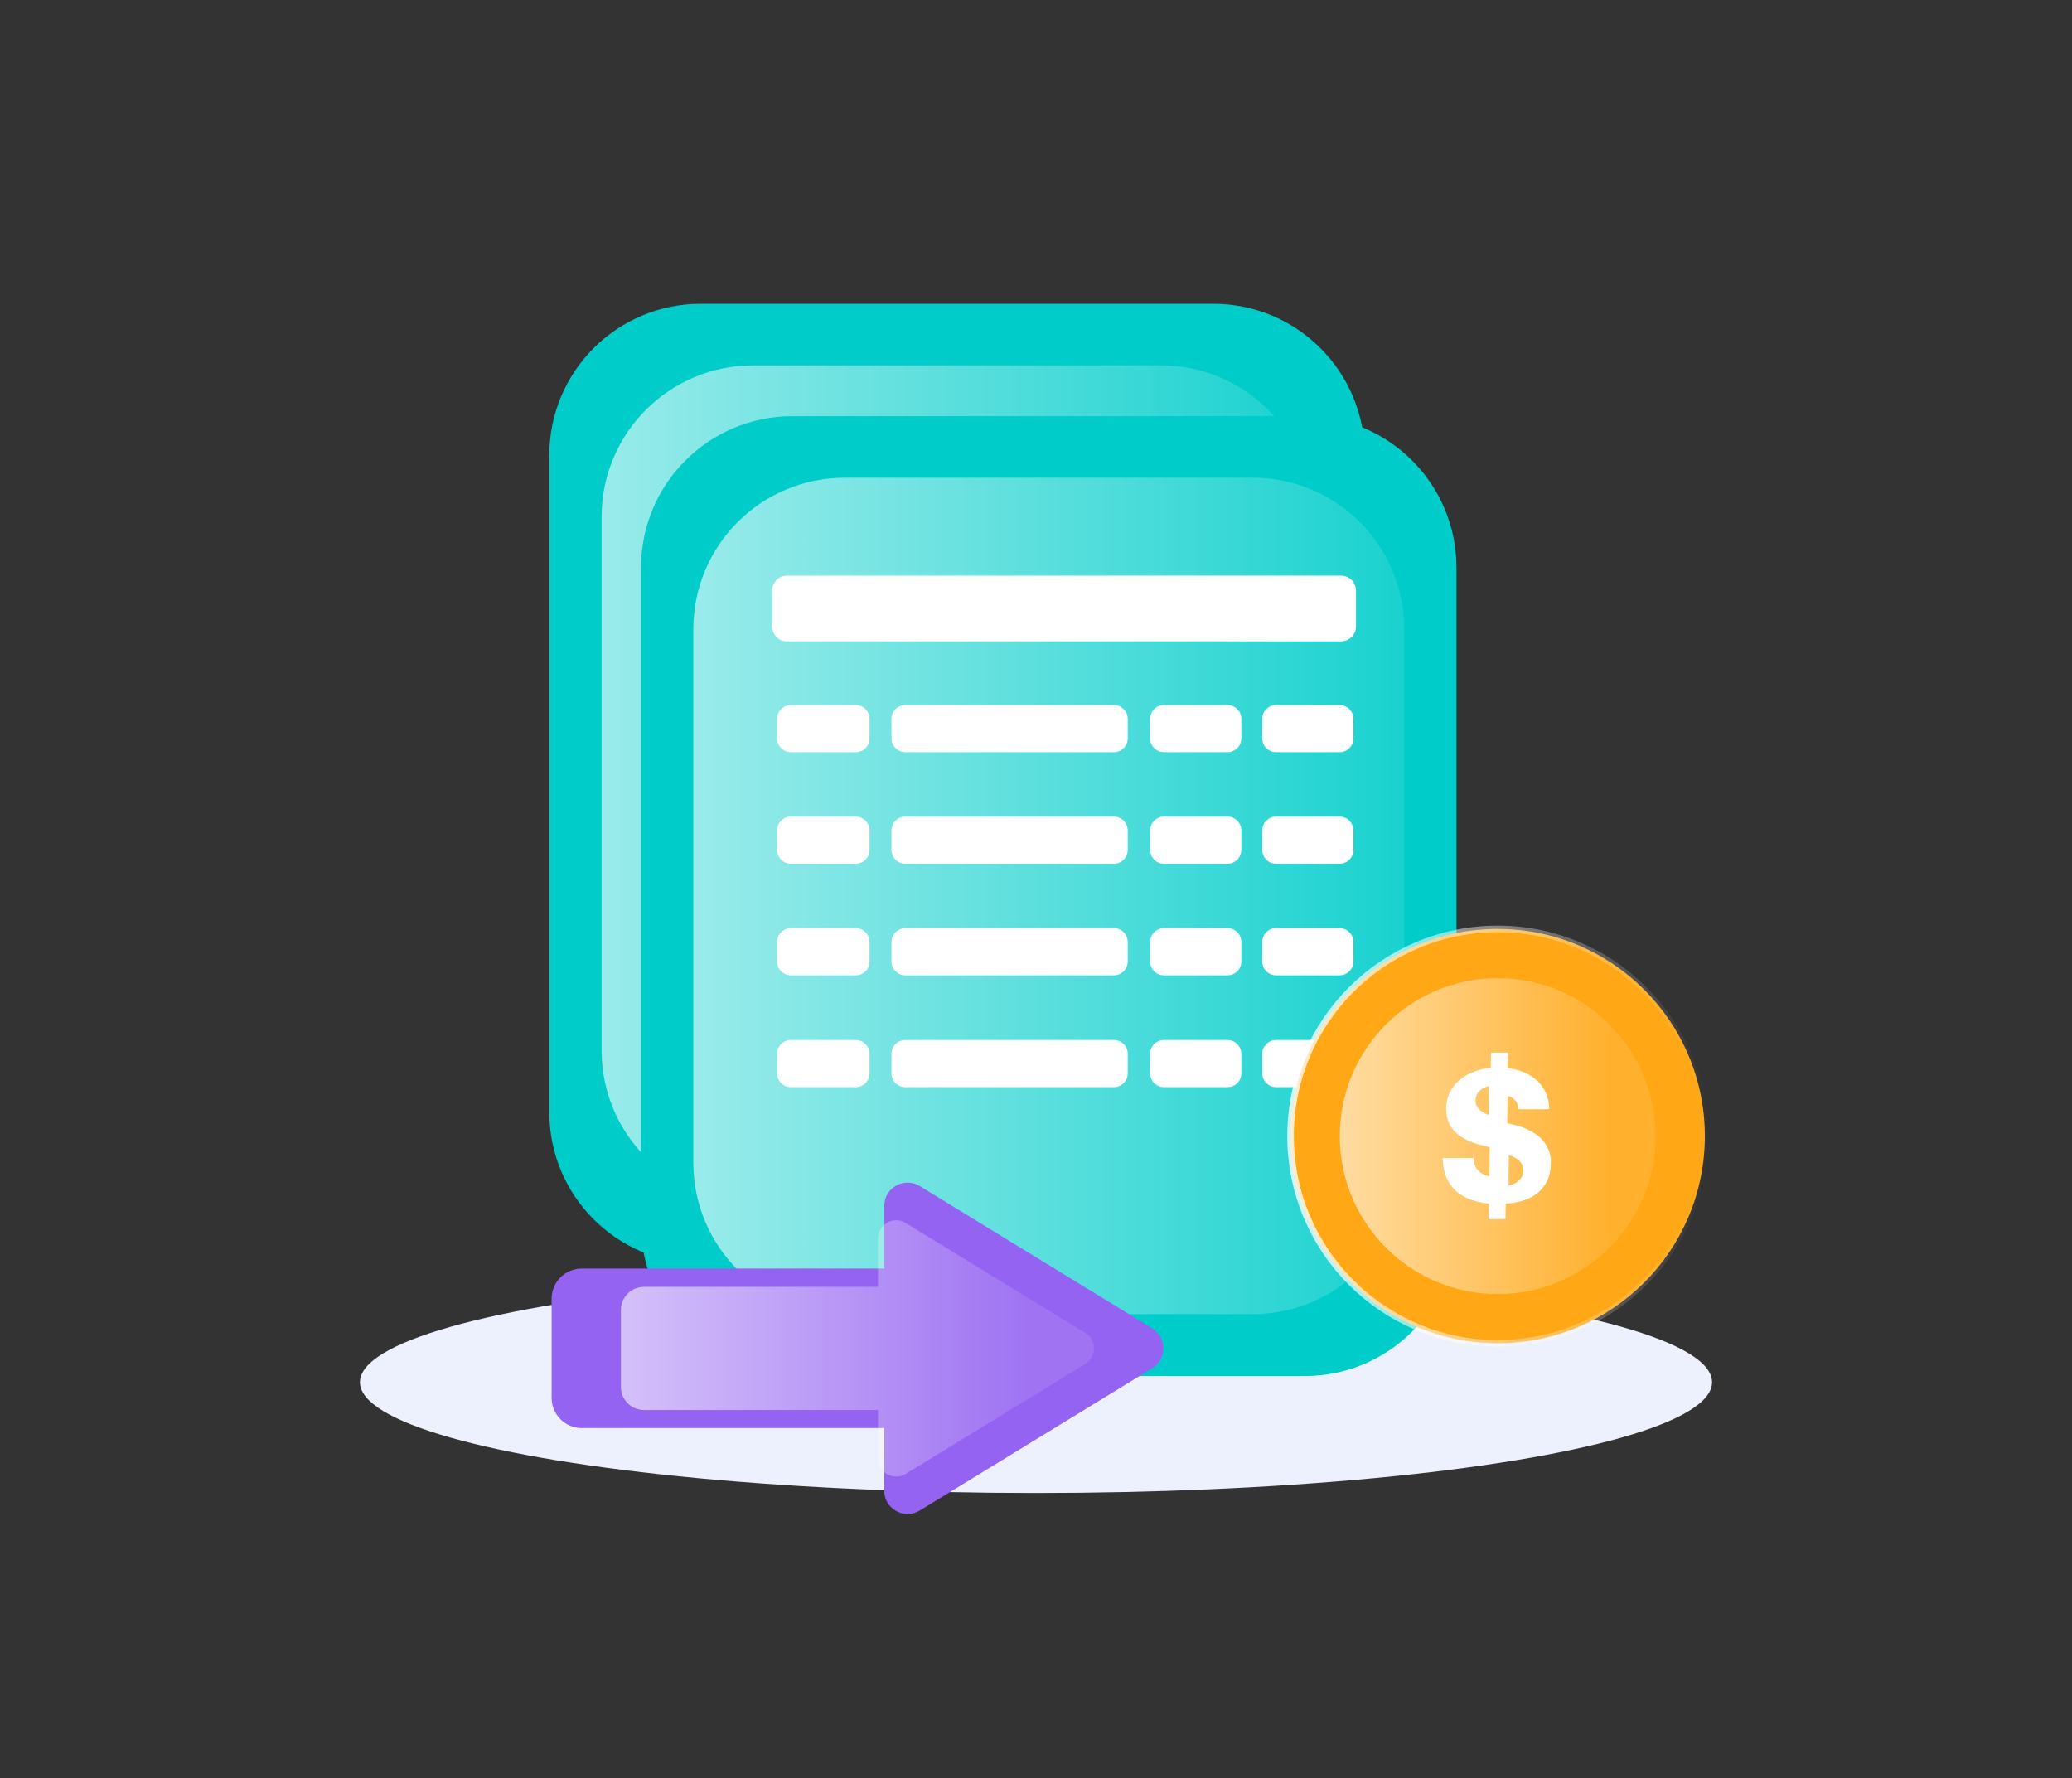 <?xml version="1.0" encoding="utf-8"?>
<!-- Generator: Adobe Illustrator 25.2.3, SVG Export Plug-In . SVG Version: 6.00 Build 0)  -->
<svg version="1.1" id="Layer_1" xmlns="http://www.w3.org/2000/svg" xmlns:xlink="http://www.w3.org/1999/xlink" x="0px" y="0px"
	 viewBox="0 0 804.2 690" style="enable-background:new 0 0 804.2 690;" xml:space="preserve">
<rect x="0" y="0" width="804.2" height="690" fill="#333333" stroke="none"/>
<style type="text/css">
	.st0{fill:#FFFFFF;}
	.st1{fill:#F2A940;}
	.st2{fill:url(#SVGID_1_);}
	.st3{fill:none;stroke:url(#SVGID_2_);stroke-width:5.484;stroke-linecap:round;stroke-linejoin:round;stroke-opacity:0.8;}
	.st4{fill:none;stroke:url(#SVGID_3_);stroke-width:6.788;stroke-linecap:round;stroke-linejoin:round;stroke-opacity:0.8;}
	.st5{fill:#EDF1FD;}
	.st6{fill:#FFA715;}
	.st7{fill:none;stroke:url(#SVGID_4_);stroke-width:2.345;stroke-opacity:0.8;}
	.st8{fill:url(#SVGID_5_);}
	.st9{fill:#3492F2;}
	.st10{fill:url(#SVGID_6_);}
	.st11{fill:url(#SVGID_7_);}
	.st12{fill:url(#SVGID_8_);}
	.st13{fill:url(#SVGID_9_);}
	.st14{fill:url(#SVGID_10_);}
	.st15{fill:url(#SVGID_11_);}
	.st16{fill:url(#SVGID_12_);}
	.st17{fill:url(#SVGID_13_);}
	.st18{fill:url(#SVGID_14_);}
	.st19{fill:#00CDCA;}
	.st20{fill:none;stroke:#00CDCA;stroke-width:4.079;stroke-miterlimit:10;}
	.st21{fill:#FDA515;}
	.st22{fill:url(#SVGID_15_);}
	.st23{fill:url(#SVGID_16_);}
	.st24{fill:url(#SVGID_17_);}
	.st25{fill:url(#SVGID_18_);}
	.st26{fill:url(#SVGID_19_);}
	.st27{fill:url(#SVGID_20_);}
	.st28{fill:#9463F1;}
	.st29{fill:url(#SVGID_21_);}
	.st30{fill:url(#SVGID_22_);}
	.st31{fill:none;stroke:#FFFFFF;stroke-width:8.933;stroke-linecap:round;stroke-linejoin:round;stroke-miterlimit:10;}
	.st32{fill:url(#SVGID_23_);}
	.st33{fill:url(#SVGID_24_);}
	.st34{fill:url(#SVGID_25_);}
	.st35{fill:url(#SVGID_26_);}
	.st36{fill:url(#SVGID_27_);}
	.st37{fill:url(#SVGID_28_);}
	.st38{fill:none;stroke:#FFFFFF;stroke-width:10.799;stroke-linecap:round;stroke-linejoin:round;stroke-miterlimit:10;}
	.st39{fill:url(#SVGID_29_);}
	.st40{fill:url(#SVGID_30_);}
	.st41{fill:url(#SVGID_31_);}
	.st42{fill:url(#SVGID_32_);}
	.st43{fill:url(#SVGID_33_);}
	.st44{fill:url(#SVGID_34_);}
	.st45{fill:url(#SVGID_35_);}
	.st46{fill:url(#SVGID_36_);}
	.st47{fill:url(#SVGID_37_);}
	.st48{fill:url(#SVGID_38_);}
	.st49{fill:#00D0CB;}
	.st50{fill:url(#SVGID_39_);}
	.st51{fill:url(#SVGID_40_);}
	.st52{fill:url(#SVGID_41_);}
	.st53{opacity:0.8;}
	.st54{fill:url(#SVGID_42_);}
	.st55{fill:url(#SVGID_43_);}
	.st56{fill:url(#SVGID_44_);}
	.st57{fill:url(#SVGID_45_);}
	.st58{fill:none;stroke:#FFFFFF;stroke-width:7.095;stroke-linecap:round;stroke-linejoin:round;stroke-miterlimit:10;}
	.st59{fill:url(#SVGID_46_);}
	.st60{fill:url(#SVGID_47_);}
	.st61{fill:url(#SVGID_48_);}
	.st62{fill:url(#SVGID_49_);}
	.st63{fill:url(#SVGID_50_);}
	.st64{fill:url(#SVGID_51_);}
	.st65{fill:none;stroke:#FFFFFF;stroke-width:11.975;stroke-linecap:round;stroke-linejoin:round;stroke-miterlimit:10;}
	.st66{fill:url(#SVGID_52_);}
	.st67{fill:url(#SVGID_53_);}
	.st68{fill:#5CC7C6;}
	.st69{fill:url(#SVGID_54_);}
	.st70{fill:url(#SVGID_55_);}
	.st71{fill:#66B4E3;}
	.st72{fill:none;stroke:url(#SVGID_56_);stroke-width:0.459;stroke-opacity:0.8;}
	.st73{fill:url(#SVGID_57_);}
	.st74{fill:url(#SVGID_58_);}
	.st75{fill:#E1E6F3;}
	.st76{fill:#52B3B5;}
	.st77{fill:url(#SVGID_59_);}
	.st78{fill:#78B5E1;}
	.st79{fill:url(#SVGID_60_);}
	.st80{fill:url(#SVGID_61_);}
	.st81{fill:url(#SVGID_62_);}
	.st82{fill:url(#SVGID_63_);}
	.st83{fill:url(#SVGID_64_);}
	.st84{fill:url(#SVGID_65_);}
	.st85{fill:url(#SVGID_66_);}
	.st86{fill:#F1F4FD;}
	.st87{fill:#09CBC8;}
	.st88{fill:url(#SVGID_67_);}
	.st89{fill:url(#SVGID_68_);}
	.st90{fill:url(#SVGID_69_);}
	.st91{fill:#F7A225;}
	.st92{fill:url(#SVGID_70_);}
	.st93{fill:none;stroke:url(#SVGID_71_);stroke-width:5.47;stroke-opacity:0.8;}
	.st94{fill:none;stroke:url(#SVGID_72_);stroke-width:5.47;stroke-opacity:0.8;}
	.st95{fill:url(#SVGID_73_);}
	.st96{opacity:0;fill-rule:evenodd;clip-rule:evenodd;}
	.st97{clip-path:url(#SVGID_75_);}
	.st98{fill:url(#SVGID_78_);}
	.st99{fill:none;stroke:url(#SVGID_79_);stroke-width:4.242;stroke-linecap:round;stroke-linejoin:round;stroke-opacity:0.8;}
	.st100{fill:none;stroke:url(#SVGID_80_);stroke-width:5.251;stroke-linecap:round;stroke-linejoin:round;stroke-opacity:0.8;}
	.st101{fill:url(#SVGID_81_);}
	.st102{fill:none;stroke:url(#SVGID_82_);stroke-width:4.242;stroke-linecap:round;stroke-linejoin:round;stroke-opacity:0.8;}
	.st103{fill:none;stroke:url(#SVGID_83_);stroke-width:5.251;stroke-linecap:round;stroke-linejoin:round;stroke-opacity:0.8;}
	.st104{fill:none;stroke:url(#SVGID_84_);stroke-width:2.582;stroke-opacity:0.8;}
	.st105{fill:url(#SVGID_85_);}
	.st106{fill:url(#SVGID_86_);}
	.st107{fill:url(#SVGID_87_);}
	.st108{fill:url(#SVGID_88_);}
	.st109{fill:url(#SVGID_89_);}
	.st110{fill:url(#SVGID_90_);}
	.st111{fill:url(#SVGID_91_);}
	.st112{fill:url(#SVGID_92_);}
	.st113{fill:url(#SVGID_93_);}
	.st114{fill:url(#SVGID_94_);}
	.st115{fill:url(#SVGID_95_);}
	.st116{fill:#FDAC42;}
	.st117{opacity:0.64;fill:url(#SVGID_96_);}
	.st118{fill:url(#SVGID_97_);}
	.st119{fill:none;stroke:url(#SVGID_98_);stroke-width:2.313;stroke-miterlimit:10;stroke-opacity:0.8;}
	.st120{fill:#EDA644;}
	.st121{fill:url(#SVGID_99_);}
	.st122{fill:url(#SVGID_100_);}
	.st123{clip-path:url(#SVGID_102_);fill:#EDA644;}
	.st124{fill:url(#SVGID_103_);}
	.st125{fill:url(#SVGID_104_);}
	.st126{fill:#78B3E0;}
	.st127{fill:url(#SVGID_105_);}
	.st128{fill:url(#SVGID_106_);}
	.st129{fill:url(#SVGID_107_);}
	.st130{fill:url(#SVGID_108_);}
	.st131{fill:url(#SVGID_109_);}
	.st132{fill:#5CC9C8;}
	.st133{fill:url(#SVGID_110_);}
	.st134{fill:url(#SVGID_111_);}
	.st135{fill:url(#SVGID_112_);}
	.st136{fill:url(#SVGID_113_);}
	.st137{fill:none;stroke:#FFFFFF;stroke-width:13.483;stroke-linecap:round;stroke-linejoin:round;stroke-miterlimit:10;}
	.st138{fill:url(#SVGID_114_);}
	.st139{fill:none;stroke:url(#SVGID_115_);stroke-width:5.484;stroke-linecap:round;stroke-linejoin:round;stroke-opacity:0.8;}
	.st140{fill:none;stroke:url(#SVGID_116_);stroke-width:6.788;stroke-linecap:round;stroke-linejoin:round;stroke-opacity:0.8;}
	.st141{fill:url(#SVGID_117_);}
	.st142{fill:none;stroke:url(#SVGID_118_);stroke-width:5.484;stroke-linecap:round;stroke-linejoin:round;stroke-opacity:0.8;}
	.st143{fill:none;stroke:url(#SVGID_119_);stroke-width:6.788;stroke-linecap:round;stroke-linejoin:round;stroke-opacity:0.8;}
	.st144{fill:url(#SVGID_120_);}
	.st145{fill:url(#SVGID_121_);}
	.st146{fill:url(#SVGID_122_);}
	.st147{fill:url(#SVGID_123_);}
	.st148{fill:url(#SVGID_124_);}
	.st149{fill:none;stroke:url(#SVGID_125_);stroke-width:5.484;stroke-linecap:round;stroke-linejoin:round;stroke-opacity:0.8;}
	.st150{fill:none;stroke:url(#SVGID_126_);stroke-width:6.788;stroke-linecap:round;stroke-linejoin:round;stroke-opacity:0.8;}
	.st151{fill:#EC5524;}
	.st152{fill:url(#SVGID_127_);}
	.st153{fill:url(#SVGID_128_);}
	.st154{fill:none;stroke:url(#SVGID_129_);stroke-width:0.671;stroke-opacity:0.8;}
	.st155{fill:url(#SVGID_130_);}
	.st156{fill:#62769D;}
	.st157{fill:url(#SVGID_131_);}
	.st158{fill:url(#SVGID_132_);}
	.st159{fill:url(#SVGID_133_);}
	.st160{fill:url(#SVGID_134_);}
	.st161{fill:none;stroke:url(#SVGID_135_);stroke-width:2.552;stroke-opacity:0.8;}
	.st162{fill:url(#SVGID_136_);}
	.st163{fill:url(#SVGID_137_);}
	.st164{fill:#FFFFFF;stroke:#FFFFFF;stroke-width:5;stroke-miterlimit:10;}
	.st165{fill:#221F20;}
	.st166{clip-path:url(#SVGID_139_);}
	.st167{clip-path:url(#SVGID_141_);}
	.st168{fill:url(#SVGID_142_);}
	.st169{fill:#1A2B4E;}
	.st170{fill:#3069AC;}
	.st171{fill:url(#SVGID_143_);}
	.st172{clip-path:url(#SVGID_145_);}
	.st173{fill:url(#SVGID_146_);}
	.st174{fill:url(#SVGID_147_);}
	.st175{fill:url(#SVGID_148_);}
	.st176{fill:url(#SVGID_149_);}
	.st177{fill:none;stroke:#FFFFFF;stroke-width:8.583;stroke-linecap:round;stroke-linejoin:round;stroke-miterlimit:10;}
</style>
<g>
	<ellipse class="st5" cx="402.1" cy="536.4" rx="262.4" ry="43"/>
	<g>
		<g>
			<path class="st19" d="M470.9,490.4H272c-32.5,0-58.8-26.3-58.8-58.8V176.7c0-32.5,26.3-58.8,58.8-58.8h198.9
				c32.5,0,58.8,26.3,58.8,58.8v254.9C529.7,464,503.4,490.4,470.9,490.4z"/>
		</g>
		<g>
			<linearGradient id="SVGID_1_" gradientUnits="userSpaceOnUse" x1="233.557" y1="304.128" x2="509.4" y2="304.128">
				<stop  offset="0" style="stop-color:#FFFFFF;stop-opacity:0.6"/>
				<stop  offset="1" style="stop-color:#FFFFFF;stop-opacity:0.1"/>
			</linearGradient>
			<path class="st2" d="M450.6,466.4H292.3c-32.5,0-58.8-26.3-58.8-58.8v-207c0-32.5,26.3-58.8,58.8-58.8h158.3
				c32.5,0,58.8,26.3,58.8,58.8v207C509.4,440.1,483.1,466.4,450.6,466.4z"/>
		</g>
		<g>
			<g>
				<path class="st0" d="M296.5,248.3h-25.1c-3,0-5.4-2.4-5.4-5.4v-7.5c0-3,2.4-5.4,5.4-5.4h25.1c3,0,5.4,2.4,5.4,5.4v7.5
					C301.9,245.8,299.5,248.3,296.5,248.3z"/>
				<path class="st0" d="M396.8,248.3h-80.9c-3,0-5.4-2.4-5.4-5.4v-7.5c0-3,2.4-5.4,5.4-5.4h80.9c3,0,5.4,2.4,5.4,5.4v7.5
					C402.2,245.8,399.8,248.3,396.8,248.3z"/>
				<path class="st0" d="M440.8,248.3h-24.6c-3,0-5.4-2.4-5.4-5.4v-7.5c0-3,2.4-5.4,5.4-5.4h24.6c3,0,5.4,2.4,5.4,5.4v7.5
					C446.2,245.8,443.8,248.3,440.8,248.3z"/>
				<path class="st0" d="M484.4,248.3h-24.6c-3,0-5.4-2.4-5.4-5.4v-7.5c0-3,2.4-5.4,5.4-5.4h24.6c3,0,5.4,2.4,5.4,5.4v7.5
					C489.8,245.8,487.4,248.3,484.4,248.3z"/>
			</g>
			<g>
				<path class="st0" d="M296.5,291.6h-25.1c-3,0-5.4-2.4-5.4-5.4v-7.5c0-3,2.4-5.4,5.4-5.4h25.1c3,0,5.4,2.4,5.4,5.4v7.5
					C301.9,289.2,299.5,291.6,296.5,291.6z"/>
				<path class="st0" d="M396.8,291.6h-80.9c-3,0-5.4-2.4-5.4-5.4v-7.5c0-3,2.4-5.4,5.4-5.4h80.9c3,0,5.4,2.4,5.4,5.4v7.5
					C402.2,289.2,399.8,291.6,396.8,291.6z"/>
				<path class="st0" d="M440.8,291.6h-24.6c-3,0-5.4-2.4-5.4-5.4v-7.5c0-3,2.4-5.4,5.4-5.4h24.6c3,0,5.4,2.4,5.4,5.4v7.5
					C446.2,289.2,443.8,291.6,440.8,291.6z"/>
				<path class="st0" d="M484.4,291.6h-24.6c-3,0-5.4-2.4-5.4-5.4v-7.5c0-3,2.4-5.4,5.4-5.4h24.6c3,0,5.4,2.4,5.4,5.4v7.5
					C489.8,289.2,487.4,291.6,484.4,291.6z"/>
			</g>
			<g>
				<path class="st0" d="M296.5,334.9h-25.1c-3,0-5.4-2.4-5.4-5.4v-7.5c0-3,2.4-5.4,5.4-5.4h25.1c3,0,5.4,2.4,5.4,5.4v7.5
					C301.9,332.5,299.5,334.9,296.5,334.9z"/>
				<path class="st0" d="M396.8,334.9h-80.9c-3,0-5.4-2.4-5.4-5.4v-7.5c0-3,2.4-5.4,5.4-5.4h80.9c3,0,5.4,2.4,5.4,5.4v7.5
					C402.2,332.5,399.8,334.9,396.8,334.9z"/>
				<path class="st0" d="M440.8,334.9h-24.6c-3,0-5.4-2.4-5.4-5.4v-7.5c0-3,2.4-5.4,5.4-5.4h24.6c3,0,5.4,2.4,5.4,5.4v7.5
					C446.2,332.5,443.8,334.9,440.8,334.9z"/>
				<path class="st0" d="M484.4,334.9h-24.6c-3,0-5.4-2.4-5.4-5.4v-7.5c0-3,2.4-5.4,5.4-5.4h24.6c3,0,5.4,2.4,5.4,5.4v7.5
					C489.8,332.5,487.4,334.9,484.4,334.9z"/>
			</g>
			<g>
				<path class="st0" d="M296.5,378.3h-25.1c-3,0-5.4-2.4-5.4-5.4v-7.5c0-3,2.4-5.4,5.4-5.4h25.1c3,0,5.4,2.4,5.4,5.4v7.5
					C301.9,375.9,299.5,378.3,296.5,378.3z"/>
				<path class="st0" d="M396.8,378.3h-80.9c-3,0-5.4-2.4-5.4-5.4v-7.5c0-3,2.4-5.4,5.4-5.4h80.9c3,0,5.4,2.4,5.4,5.4v7.5
					C402.2,375.9,399.8,378.3,396.8,378.3z"/>
				<path class="st0" d="M440.8,378.3h-24.6c-3,0-5.4-2.4-5.4-5.4v-7.5c0-3,2.4-5.4,5.4-5.4h24.6c3,0,5.4,2.4,5.4,5.4v7.5
					C446.2,375.9,443.8,378.3,440.8,378.3z"/>
				<path class="st0" d="M484.4,378.3h-24.6c-3,0-5.4-2.4-5.4-5.4v-7.5c0-3,2.4-5.4,5.4-5.4h24.6c3,0,5.4,2.4,5.4,5.4v7.5
					C489.8,375.9,487.4,378.3,484.4,378.3z"/>
			</g>
		</g>
		<path class="st0" d="M484.9,205.3h-215c-3.2,0-5.8-2.6-5.8-5.8v-13.9c0-3.2,2.6-5.8,5.8-5.8h215c3.2,0,5.8,2.6,5.8,5.8v13.9
			C490.7,202.7,488.1,205.3,484.9,205.3z"/>
	</g>
	<g>
		<g>
			<path class="st19" d="M506.5,534H307.6c-32.5,0-58.8-26.3-58.8-58.8V220.3c0-32.5,26.3-58.8,58.8-58.8h198.9
				c32.5,0,58.8,26.3,58.8,58.8v254.9C565.3,507.6,539,534,506.5,534z"/>
		</g>
		<g>
			<linearGradient id="SVGID_2_" gradientUnits="userSpaceOnUse" x1="269.117" y1="347.735" x2="544.96" y2="347.735">
				<stop  offset="0" style="stop-color:#FFFFFF;stop-opacity:0.6"/>
				<stop  offset="1" style="stop-color:#FFFFFF;stop-opacity:0.1"/>
			</linearGradient>
			<path style="fill:url(#SVGID_2_);" d="M486.2,510H327.9c-32.5,0-58.8-26.3-58.8-58.8v-207c0-32.5,26.3-58.8,58.8-58.8h158.3
				c32.5,0,58.8,26.3,58.8,58.8v207C545,483.7,518.6,510,486.2,510z"/>
		</g>
		<g>
			<g>
				<path class="st0" d="M332.1,291.9H307c-3,0-5.4-2.4-5.4-5.4V279c0-3,2.4-5.4,5.4-5.4h25.1c3,0,5.4,2.4,5.4,5.4v7.5
					C337.5,289.5,335.1,291.9,332.1,291.9z"/>
				<path class="st0" d="M432.3,291.9h-80.9c-3,0-5.4-2.4-5.4-5.4V279c0-3,2.4-5.4,5.4-5.4h80.9c3,0,5.4,2.4,5.4,5.4v7.5
					C437.7,289.5,435.3,291.9,432.3,291.9z"/>
				<path class="st0" d="M476.4,291.9h-24.6c-3,0-5.4-2.4-5.4-5.4V279c0-3,2.4-5.4,5.4-5.4h24.6c3,0,5.4,2.4,5.4,5.4v7.5
					C481.8,289.5,479.4,291.9,476.4,291.9z"/>
				<path class="st0" d="M519.9,291.9h-24.6c-3,0-5.4-2.4-5.4-5.4V279c0-3,2.4-5.4,5.4-5.4h24.6c3,0,5.4,2.4,5.4,5.4v7.5
					C525.3,289.5,522.9,291.9,519.9,291.9z"/>
			</g>
			<g>
				<path class="st0" d="M332.1,335.2H307c-3,0-5.4-2.4-5.4-5.4v-7.5c0-3,2.4-5.4,5.4-5.4h25.1c3,0,5.4,2.4,5.4,5.4v7.5
					C337.5,332.8,335.1,335.2,332.1,335.2z"/>
				<path class="st0" d="M432.3,335.2h-80.9c-3,0-5.4-2.4-5.4-5.4v-7.5c0-3,2.4-5.4,5.4-5.4h80.9c3,0,5.4,2.4,5.4,5.4v7.5
					C437.7,332.8,435.3,335.2,432.3,335.2z"/>
				<path class="st0" d="M476.4,335.2h-24.6c-3,0-5.4-2.4-5.4-5.4v-7.5c0-3,2.4-5.4,5.4-5.4h24.6c3,0,5.4,2.4,5.4,5.4v7.5
					C481.8,332.8,479.4,335.2,476.4,335.2z"/>
				<path class="st0" d="M519.9,335.2h-24.6c-3,0-5.4-2.4-5.4-5.4v-7.5c0-3,2.4-5.4,5.4-5.4h24.6c3,0,5.4,2.4,5.4,5.4v7.5
					C525.3,332.8,522.9,335.2,519.9,335.2z"/>
			</g>
			<g>
				<path class="st0" d="M332.1,378.5H307c-3,0-5.4-2.4-5.4-5.4v-7.5c0-3,2.4-5.4,5.4-5.4h25.1c3,0,5.4,2.4,5.4,5.4v7.5
					C337.5,376.1,335.1,378.5,332.1,378.5z"/>
				<path class="st0" d="M432.3,378.5h-80.9c-3,0-5.4-2.4-5.4-5.4v-7.5c0-3,2.4-5.4,5.4-5.4h80.9c3,0,5.4,2.4,5.4,5.4v7.5
					C437.7,376.1,435.3,378.5,432.3,378.5z"/>
				<path class="st0" d="M476.4,378.5h-24.6c-3,0-5.4-2.4-5.4-5.4v-7.5c0-3,2.4-5.4,5.4-5.4h24.6c3,0,5.4,2.4,5.4,5.4v7.5
					C481.8,376.1,479.4,378.5,476.4,378.5z"/>
				<path class="st0" d="M519.9,378.5h-24.6c-3,0-5.4-2.4-5.4-5.4v-7.5c0-3,2.4-5.4,5.4-5.4h24.6c3,0,5.4,2.4,5.4,5.4v7.5
					C525.3,376.1,522.9,378.5,519.9,378.5z"/>
			</g>
			<g>
				<path class="st0" d="M332.1,421.9H307c-3,0-5.4-2.4-5.4-5.4V409c0-3,2.4-5.4,5.4-5.4h25.1c3,0,5.4,2.4,5.4,5.4v7.5
					C337.5,419.5,335.1,421.9,332.1,421.9z"/>
				<path class="st0" d="M432.3,421.9h-80.9c-3,0-5.4-2.4-5.4-5.4V409c0-3,2.4-5.4,5.4-5.4h80.9c3,0,5.4,2.4,5.4,5.4v7.5
					C437.7,419.5,435.3,421.9,432.3,421.9z"/>
				<path class="st0" d="M476.4,421.9h-24.6c-3,0-5.4-2.4-5.4-5.4V409c0-3,2.4-5.4,5.4-5.4h24.6c3,0,5.4,2.4,5.4,5.4v7.5
					C481.8,419.5,479.4,421.9,476.4,421.9z"/>
				<path class="st0" d="M519.9,421.9h-24.6c-3,0-5.4-2.4-5.4-5.4V409c0-3,2.4-5.4,5.4-5.4h24.6c3,0,5.4,2.4,5.4,5.4v7.5
					C525.3,419.5,522.9,421.9,519.9,421.9z"/>
			</g>
		</g>
		<path class="st0" d="M520.5,248.9h-215c-3.2,0-5.8-2.6-5.8-5.8v-13.9c0-3.2,2.6-5.8,5.8-5.8h215c3.2,0,5.8,2.6,5.8,5.8v13.9
			C526.3,246.3,523.7,248.9,520.5,248.9z"/>
	</g>
	<g>
		<path class="st28" d="M447.2,515.5L357,460.3c-6-3.7-13.8,0.6-13.8,7.7v24.3H225.8c-6.4,0-11.7,5.2-11.7,11.7v38.5
			c0,6.4,5.2,11.7,11.7,11.7h117.4v24.3c0,7.1,7.8,11.4,13.8,7.7l90.2-55.2C453,527.5,453,519.1,447.2,515.5z"/>
		<linearGradient id="SVGID_3_" gradientUnits="userSpaceOnUse" x1="240.977" y1="523.264" x2="424.62" y2="523.264">
			<stop  offset="0" style="stop-color:#FFFFFF;stop-opacity:0.6"/>
			<stop  offset="0.866" style="stop-color:#FFFFFF;stop-opacity:0.1"/>
		</linearGradient>
		<path style="fill:url(#SVGID_3_);" d="M421.3,517.3l-69.8-42.7c-4.7-2.9-10.7,0.5-10.7,6v18.8H250c-5,0-9,4-9,9v29.8c0,5,4,9,9,9
			h90.8V566c0,5.5,6,8.8,10.7,6l69.8-42.7C425.7,526.5,425.7,520,421.3,517.3z"/>
	</g>
	<g>
		<circle class="st6" cx="581.3" cy="440.9" r="80.4"/>
		<linearGradient id="SVGID_4_" gradientUnits="userSpaceOnUse" x1="499.642" y1="440.877" x2="662.965" y2="440.877">
			<stop  offset="0" style="stop-color:#FFFFFF"/>
			<stop  offset="1" style="stop-color:#FFFFFF;stop-opacity:0"/>
		</linearGradient>
		<circle style="fill:none;stroke:url(#SVGID_4_);stroke-width:2.552;stroke-opacity:0.8;" cx="581.3" cy="440.9" r="80.4"/>
		<linearGradient id="SVGID_5_" gradientUnits="userSpaceOnUse" x1="519.966" y1="440.877" x2="642.642" y2="440.877">
			<stop  offset="0" style="stop-color:#FFFFFF;stop-opacity:0.6"/>
			<stop  offset="0.866" style="stop-color:#FFFFFF;stop-opacity:0.1"/>
		</linearGradient>
		<circle class="st8" cx="581.3" cy="440.9" r="61.3"/>
		<path class="st0" d="M601,446.1c-0.7-1.7-1.7-3.1-3-4.4c-1.3-1.3-3-2.4-4.9-3.3c-2-0.9-4.2-1.7-6.8-2.2l-1.3-0.3l0.1-10.7
			c0.8,0.3,1.5,0.6,2.1,1c1.3,1,2.1,2.5,2.2,4.3h11.9c0-3.2-0.9-6-2.5-8.5s-3.9-4.3-6.9-5.7c-2-0.9-4.3-1.5-6.8-1.8l0.1-6h-6.5
			l-0.1,5.9c-2.7,0.3-5.3,0.9-7.5,1.9c-3.1,1.3-5.4,3.2-7.2,5.6c-1.7,2.4-2.6,5.2-2.6,8.4c0,3.9,1.3,7,3.8,9.3c2.6,2.3,6.1,4,10.6,5
			l2.5,0.6l-0.1,11.3c-0.5-0.1-1.1-0.2-1.6-0.4c-1.4-0.6-2.5-1.4-3.3-2.5c-0.8-1.1-1.2-2.5-1.3-4.2h-11.9c0,4,1,7.4,2.7,10
			s4.3,4.6,7.5,5.9c2.3,0.9,4.9,1.5,7.7,1.8l-0.1,6h6.5l0.1-6c3-0.2,5.7-0.7,8-1.6c3-1.2,5.4-3,7-5.4c1.6-2.3,2.5-5.1,2.5-8.4
			C602.1,449.6,601.7,447.8,601,446.1z M575.2,431.4c-0.8-0.5-1.4-1.2-1.9-1.9c-0.4-0.7-0.6-1.6-0.6-2.5c0-1.2,0.4-2.2,1-3.1
			c0.7-0.9,1.7-1.6,3-2.1c0.4-0.1,0.8-0.2,1.2-0.3l-0.1,11.2C576.8,432.3,575.9,431.9,575.2,431.4z M590.1,457.5
			c-0.8,1-1.9,1.8-3.4,2.3c-0.4,0.1-0.8,0.2-1.2,0.3l0.1-11.8c0.4,0.1,0.9,0.3,1.2,0.4c1.5,0.6,2.6,1.4,3.3,2.2
			c0.7,0.9,1.1,1.9,1.1,3.1C591.3,455.4,590.9,456.5,590.1,457.5z"/>
	</g>
</g>
</svg>
